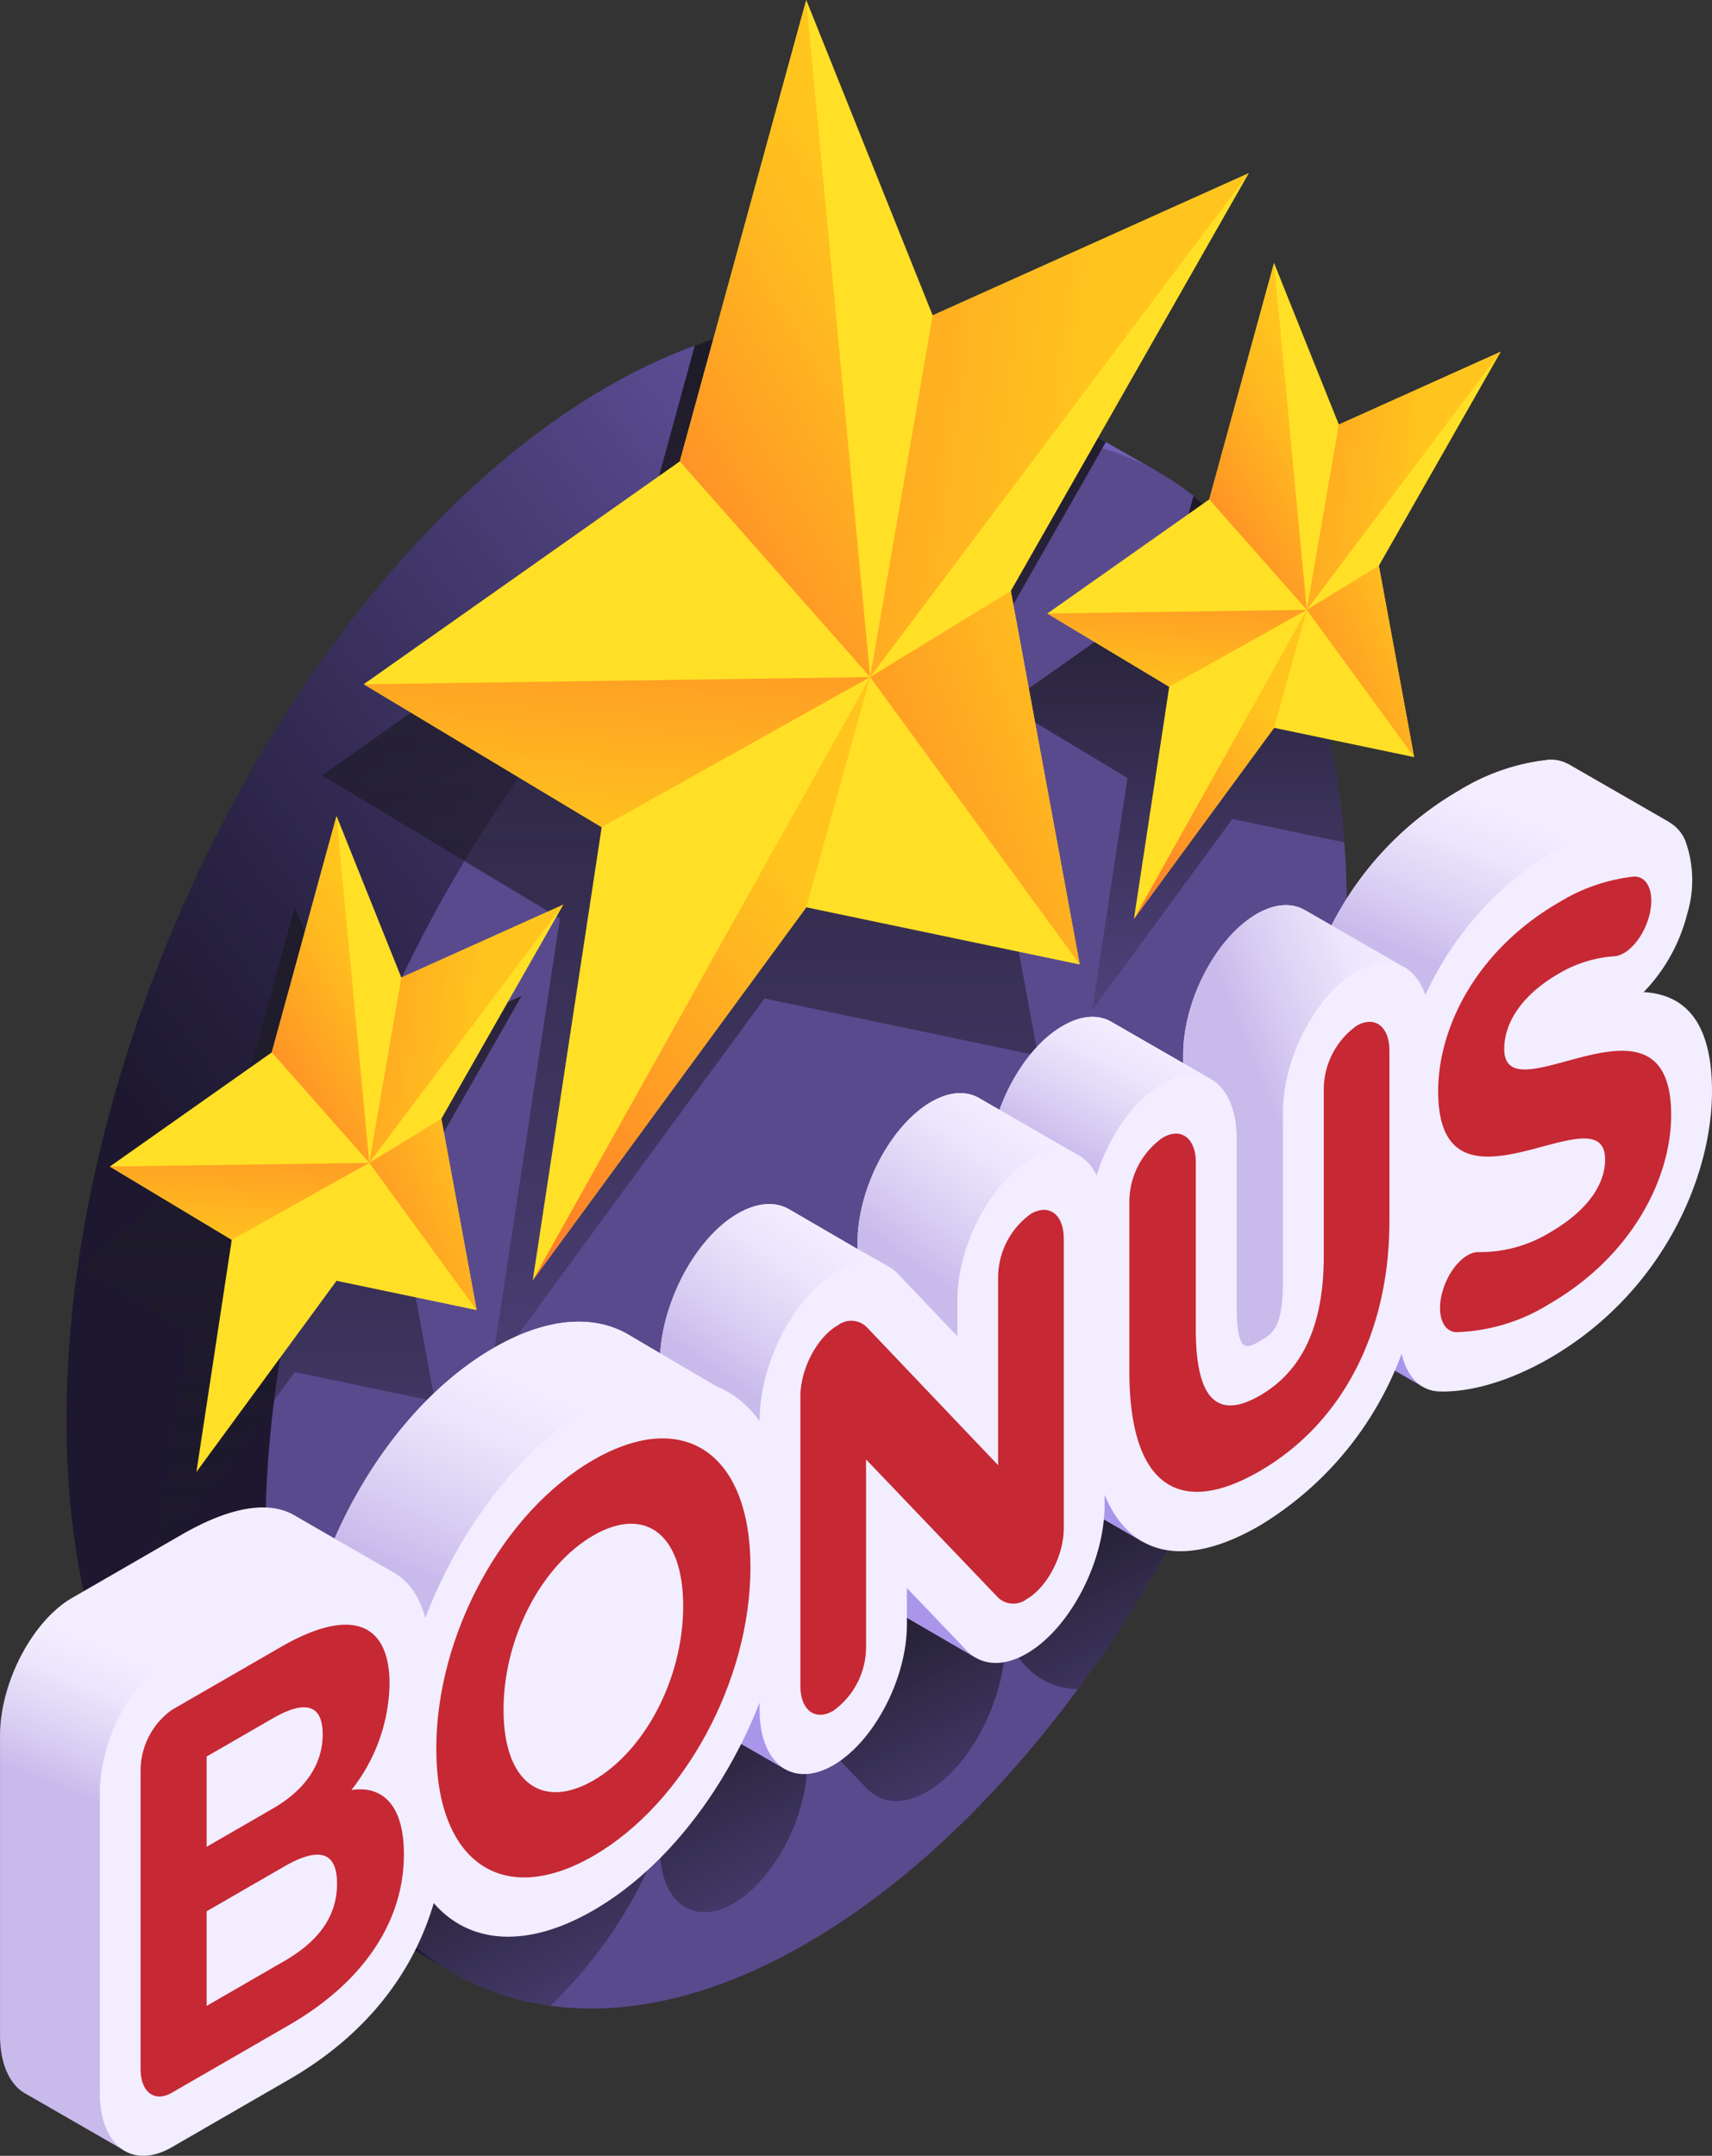 <?xml version="1.0" encoding="utf-8"?>
<svg xmlns="http://www.w3.org/2000/svg" xmlns:xlink="http://www.w3.org/1999/xlink" width="180.208" height="226.898" viewBox="0 0 180.208 226.898">
  <rect x="0" y="0" width="180.208" height="226.898" fill="#333333" stroke="none"/>
  <defs>
    <linearGradient id="linear-gradient" x1="0.253" y1="0.647" x2="0.861" y2="-0.046" gradientUnits="objectBoundingBox">
      <stop offset="0" stop-color="#1d182f"/>
      <stop offset="0.179" stop-color="#292243"/>
      <stop offset="0.546" stop-color="#493d76"/>
      <stop offset="1" stop-color="#7662bd"/>
    </linearGradient>
    <linearGradient id="linear-gradient-2" x1="1.65" y1="2.787" x2="1.65" y2="1.902" gradientUnits="objectBoundingBox">
      <stop offset="0" stop-color="#43386b"/>
      <stop offset="0.082" stop-color="#453a6e"/>
      <stop offset="1" stop-color="#594a8e"/>
    </linearGradient>
    <linearGradient id="linear-gradient-3" x1="0.5" y1="0.031" x2="0.5" y2="1.343" gradientUnits="objectBoundingBox">
      <stop offset="0" stop-color="#1e1b28"/>
      <stop offset="1" stop-color="#1e1b28" stop-opacity="0"/>
    </linearGradient>
    <linearGradient id="linear-gradient-4" x1="0.5" y1="-0.122" x2="0.5" y2="1.407" xlink:href="#linear-gradient-3"/>
    <linearGradient id="linear-gradient-5" x1="0.5" y1="0.058" x2="0.5" y2="1.212" xlink:href="#linear-gradient-3"/>
    <linearGradient id="linear-gradient-6" x1="0.572" y1="-0.207" x2="0.572" y2="-1.286" gradientUnits="objectBoundingBox">
      <stop offset="0" stop-color="#ffe026"/>
      <stop offset="1" stop-color="#fff2b0"/>
    </linearGradient>
    <linearGradient id="linear-gradient-7" x1="-0.868" y1="0.267" x2="0.572" y2="0.512" gradientUnits="objectBoundingBox">
      <stop offset="0" stop-color="#ff7b2a"/>
      <stop offset="1" stop-color="#ffc51e"/>
    </linearGradient>
    <linearGradient id="linear-gradient-8" x1="0.349" y1="1.157" x2="0.799" y2="0.211" gradientUnits="objectBoundingBox">
      <stop offset="0" stop-color="#ff7b2a"/>
      <stop offset="0.362" stop-color="#ff9b25"/>
      <stop offset="0.77" stop-color="#ffba20"/>
      <stop offset="1" stop-color="#ffc51e"/>
    </linearGradient>
    <linearGradient id="linear-gradient-9" x1="0.814" y1="-1.151" x2="0.218" y2="1.079" xlink:href="#linear-gradient-7"/>
    <linearGradient id="linear-gradient-10" x1="0.111" y1="1.063" x2="0.731" y2="0.28" xlink:href="#linear-gradient-7"/>
    <linearGradient id="linear-gradient-11" x1="-0.321" y1="1.175" x2="1.086" y2="0.216" xlink:href="#linear-gradient-7"/>
    <linearGradient id="linear-gradient-12" x1="0.481" y1="-1.785" x2="0.481" y2="-2.863" xlink:href="#linear-gradient-6"/>
    <linearGradient id="linear-gradient-13" x1="-0.868" y1="0.267" x2="0.572" y2="0.512" xlink:href="#linear-gradient-7"/>
    <linearGradient id="linear-gradient-15" x1="0.814" y1="-1.151" x2="0.218" y2="1.079" xlink:href="#linear-gradient-7"/>
    <linearGradient id="linear-gradient-17" x1="-0.321" y1="1.175" x2="1.086" y2="0.216" xlink:href="#linear-gradient-7"/>
    <linearGradient id="linear-gradient-18" x1="0.801" y1="-0.957" x2="0.801" y2="-2.036" xlink:href="#linear-gradient-6"/>
    <linearGradient id="linear-gradient-20" x1="0.349" y1="1.157" x2="0.799" y2="0.211" xlink:href="#linear-gradient-8"/>
    <linearGradient id="linear-gradient-21" x1="0.814" y1="-1.151" x2="0.218" y2="1.079" xlink:href="#linear-gradient-7"/>
    <linearGradient id="linear-gradient-23" x1="-0.321" y1="1.175" x2="1.086" y2="0.216" xlink:href="#linear-gradient-7"/>
    <linearGradient id="linear-gradient-24" x1="0.603" y1="0.556" x2="0.768" y2="0.865" xlink:href="#linear-gradient-3"/>
    <linearGradient id="linear-gradient-25" x1="0.289" y1="0.862" x2="0.333" y2="0.772" gradientUnits="objectBoundingBox">
      <stop offset="0" stop-color="#c9baec"/>
      <stop offset="0.3" stop-color="#d9cef3"/>
      <stop offset="0.729" stop-color="#ece5fc"/>
      <stop offset="1" stop-color="#f3edff"/>
    </linearGradient>
    <linearGradient id="linear-gradient-26" x1="0.338" y1="0.744" x2="0.586" y2="0.227" xlink:href="#linear-gradient-25"/>
    <linearGradient id="linear-gradient-27" x1="0.405" y1="0.455" x2="0.895" y2="0.048" xlink:href="#linear-gradient-25"/>
    <linearGradient id="linear-gradient-28" x1="0.32" y1="0.708" x2="0.647" y2="0.104" xlink:href="#linear-gradient-25"/>
    <linearGradient id="linear-gradient-29" x1="0.266" y1="0.719" x2="0.661" y2="0.09" xlink:href="#linear-gradient-25"/>
    <linearGradient id="linear-gradient-30" x1="0.278" y1="0.716" x2="0.668" y2="0.083" xlink:href="#linear-gradient-25"/>
    <linearGradient id="linear-gradient-31" x1="0.303" y1="0.822" x2="0.581" y2="0.258" xlink:href="#linear-gradient-25"/>
    <linearGradient id="linear-gradient-32" x1="-1.346" y1="-2.621" x2="-1.346" y2="-3.455" gradientUnits="objectBoundingBox">
      <stop offset="0" stop-color="#c62834"/>
      <stop offset="0.474" stop-color="#e33746"/>
      <stop offset="1" stop-color="#ff4557"/>
    </linearGradient>
    <linearGradient id="linear-gradient-33" x1="-0.889" y1="-2.392" x2="-0.889" y2="-3.289" xlink:href="#linear-gradient-32"/>
    <linearGradient id="linear-gradient-34" x1="-0.958" y1="-1.628" x2="-0.958" y2="-2.408" xlink:href="#linear-gradient-32"/>
    <linearGradient id="linear-gradient-35" x1="-0.782" y1="-1.349" x2="-0.782" y2="-2.186" xlink:href="#linear-gradient-32"/>
    <linearGradient id="linear-gradient-36" x1="-0.735" y1="-1.072" x2="-0.735" y2="-1.936" xlink:href="#linear-gradient-32"/>
  </defs>
  <g id="bonus_4_" data-name="bonus (4)" transform="translate(-52.681)">
    <path id="Path_8382" data-name="Path 8382" d="M183.086,92.108,162.25,80.119c-9.933-5.537-22.8-4.927-36.862,3.194C93.953,101.462,68.47,150.152,68.47,192.066c0,23.724,8.169,40.183,20.956,46.717l20,11.573Z" transform="translate(-8.792 -42.595)" fill="url(#linear-gradient)"/>
    <path id="Path_8383" data-name="Path 8383" d="M229.554,153.561c0-41.913-25.483-61.178-56.918-43.029s-56.919,66.839-56.919,108.753,25.483,61.178,56.919,43.029,56.919-66.839,56.919-108.753Z" transform="translate(-35.101 -57.745)" fill="url(#linear-gradient-2)"/>
    <g id="Group_33997" data-name="Group 33997" transform="translate(61.294 33.904)">
      <path id="Path_8384" data-name="Path 8384" d="M175.745,147.691l28.787,6.02L197.279,114.4l14.4-25.28-13.558-7.8L189.054,85.4l-3.472-8.659A37.246,37.246,0,0,0,168.4,78.992l-5.966,21.77-33.27,23.453,25.045,15.048-7.254,47.688Z" transform="translate(-103.884 -76.505)" fill="url(#linear-gradient-3)"/>
      <path id="Path_8385" data-name="Path 8385" d="M94.535,215.458l6.819,17.007L118.4,224.8l-12.832,22.527,3.716,20.142-14.749-3.085L79.785,284.5,83.5,260.065l-11.386-6.841,15.6-12.885Z" transform="translate(-72.116 -153.879)" fill="url(#linear-gradient-4)"/>
      <path id="Path_8386" data-name="Path 8386" d="M311.311,117.774l-2.731,9.965-17.046,12.016,12.832,7.71L300.649,171.9,315.4,151.784l11.793,2.467c-1.267-16.959-7.087-29.515-15.881-36.476Z" transform="translate(-194.295 -99.485)" fill="url(#linear-gradient-5)"/>
    </g>
    <g id="Group_33998" data-name="Group 33998" transform="translate(90.969)">
      <path id="Path_8387" data-name="Path 8387" d="M185.658,0l13.308,33.194,33.27-14.964L207.191,62.2l7.254,39.313-28.787-6.02L156.87,134.75l7.254-47.688L139.079,72.014l33.27-23.453Z" transform="translate(-139.079)" fill="url(#linear-gradient-6)"/>
      <path id="Path_8388" data-name="Path 8388" d="M265.943,56.1,259.36,94.164l39.853-53.029Z" transform="translate(-206.056 -22.905)" fill="url(#linear-gradient-7)"/>
      <path id="Path_8389" data-name="Path 8389" d="M227.462,0l6.725,71.258-20.034-22.7Z" transform="translate(-180.883)" fill="url(#linear-gradient-8)"/>
      <path id="Path_8390" data-name="Path 8390" d="M192.383,160.8l-53.3.756L164.124,176.6Z" transform="translate(-139.079 -89.537)" fill="url(#linear-gradient-9)"/>
      <path id="Path_8391" data-name="Path 8391" d="M179.225,224.287,214.738,160.8l-6.725,24.231Z" transform="translate(-161.434 -89.537)" fill="url(#linear-gradient-10)"/>
      <path id="Path_8392" data-name="Path 8392" d="M259.36,149.409l22.062,30.252-7.254-39.313Z" transform="translate(-206.056 -78.151)" fill="url(#linear-gradient-11)"/>
    </g>
    <g id="Group_33999" data-name="Group 33999" transform="translate(64.241 85.882)">
      <path id="Path_8393" data-name="Path 8393" d="M102.631,193.794,109.45,210.8l17.046-7.667-12.832,22.527L117.38,245.8l-14.749-3.084L87.881,262.834,91.6,238.4l-12.832-7.71,17.046-12.016Z" transform="translate(-78.766 -193.794)" fill="url(#linear-gradient-12)"/>
      <path id="Path_8394" data-name="Path 8394" d="M143.766,222.537l-3.373,19.5,20.419-27.169Z" transform="translate(-113.082 -205.53)" fill="url(#linear-gradient-13)"/>
      <path id="Path_8395" data-name="Path 8395" d="M124.05,193.794,127.5,230.3l-10.265-11.629Z" transform="translate(-100.185 -193.794)" fill="url(#linear-gradient-8)"/>
      <path id="Path_8396" data-name="Path 8396" d="M106.077,276.178l-27.311.387,12.832,7.71Z" transform="translate(-78.766 -239.668)" fill="url(#linear-gradient-15)"/>
      <path id="Path_8397" data-name="Path 8397" d="M99.335,308.709l18.2-32.531-3.446,12.415Z" transform="translate(-90.22 -239.668)" fill="url(#linear-gradient-10)"/>
      <path id="Path_8398" data-name="Path 8398" d="M140.393,270.345l11.3,15.5L147.98,265.7Z" transform="translate(-113.082 -233.835)" fill="url(#linear-gradient-17)"/>
    </g>
    <g id="Group_34000" data-name="Group 34000" transform="translate(162.924 27.677)">
      <path id="Path_8399" data-name="Path 8399" d="M325.311,62.453,332.13,79.46l17.046-7.667L336.344,94.32l3.716,20.142-14.749-3.084-14.749,20.115,3.716-24.433-12.832-7.71,17.046-12.016Z" transform="translate(-301.446 -62.453)" fill="url(#linear-gradient-18)"/>
      <path id="Path_8400" data-name="Path 8400" d="M366.446,91.2l-3.372,19.5,20.419-27.17Z" transform="translate(-335.763 -74.189)" fill="url(#linear-gradient-7)"/>
      <path id="Path_8401" data-name="Path 8401" d="M346.73,62.453l3.446,36.51L339.911,87.334Z" transform="translate(-322.865 -62.453)" fill="url(#linear-gradient-20)"/>
      <path id="Path_8402" data-name="Path 8402" d="M328.757,144.838l-27.311.387,12.832,7.71Z" transform="translate(-301.446 -108.328)" fill="url(#linear-gradient-21)"/>
      <path id="Path_8403" data-name="Path 8403" d="M322.016,177.368l18.2-32.53-3.446,12.415Z" transform="translate(-312.9 -108.328)" fill="url(#linear-gradient-10)"/>
      <path id="Path_8404" data-name="Path 8404" d="M363.074,139l11.3,15.5-3.716-20.142Z" transform="translate(-335.763 -102.495)" fill="url(#linear-gradient-23)"/>
    </g>
    <path id="Path_8405" data-name="Path 8405" d="M212.981,249.709V262.09c0,5.089-1.021,5.679-2.435,6.495-1.361.785-2.435,1.406-2.435-3.683V252.521l-91.217,52.665c2.491,23.1,13.778,37.4,29.493,39.592A48,48,0,0,0,157.9,327.412v.734c0,5.7,3.478,8.33,7.753,5.861s7.753-9.114,7.753-14.814v-3.845l6.275,6.566c1.563,1.635,3.872,1.758,6.335.336,4.521-2.61,8.2-9.637,8.2-15.664V305.55c1.572,3.781,4.195,5.8,7.676,5.919,14.83-20.075,25.4-46.37,27.8-71.408Z" transform="translate(-35.756 -133.675)" fill="url(#linear-gradient-24)"/>
    <g id="Group_34003" data-name="Group 34003" transform="translate(52.681 79.967)">
      <path id="Path_8406" data-name="Path 8406" d="M219.013,200.062l9.318-13.079-10.612-6.109-.008.009a3.761,3.761,0,0,0-2.074-.427,22.489,22.489,0,0,0-9.334,3.207,34.421,34.421,0,0,0-13.466,14.214L190.1,196.3l0,.007c-1.366-.826-3.156-.779-5.122.355-4.275,2.468-7.753,9.114-7.753,14.814v.9l-7.6-4.375v0c-1.355-.76-3.11-.682-5.027.425l-.086.05c-2.807,1.62-5.263,5.042-6.623,8.814l-2.012-1.163c-1.372-.86-3.186-.826-5.177.324-4.275,2.468-7.753,9.114-7.753,14.814v.677l-7.1-4.127v0c-1.493-.925-3.433-.807-5.508.391-4.285,2.474-7.806,8.913-8.163,14.71l-3.061-1.8,0,0c-3.692-2.325-8.74-2.075-14.472,1.235-7.019,4.053-13.008,11.51-16.74,20.055l-4.089-2.357v0c-2.491-1.534-6.379-1.3-12.065,1.982l-11.475,6.625c-4.185,2.416-7.59,8.921-7.59,14.5v31.52c0,3.065,1.029,5.22,2.648,6.142l.009,0c.037.021.073.044.11.063l10.305,5.934L97.2,300.993l7.782-5.707a32.545,32.545,0,0,0,4.823-3.537l15.1-11.072,10.5,6.045,10.043-17.555,9.927,5.773,7.383-18.088c.27.137,10.194,5.882,10.194,5.882L190.915,239.5a3.652,3.652,0,0,0,2.757,1.381c3.333.118,7.558-1.151,11.594-3.481,11.827-6.829,17.122-19.038,17.122-28.109,0-5.094-1.385-7.847-3.374-9.231Z" transform="translate(-52.681 -180.446)" fill="url(#linear-gradient-25)"/>
      <g id="Group_34001" data-name="Group 34001" transform="translate(78.023 59.086)">
        <path id="Path_8407" data-name="Path 8407" d="M311.266,355.644l-10.195-5.882,9.22-2.466Z" transform="translate(-269.017 -332.44)" fill="#a996eb"/>
        <path id="Path_8408" data-name="Path 8408" d="M383.816,320.68l-5.424-3.132,3.749-3.774Z" transform="translate(-312.072 -313.774)" fill="#a996eb"/>
        <path id="Path_8409" data-name="Path 8409" d="M271.937,378.643l-9.927-5.774,4.292-6.19Z" transform="translate(-247.266 -343.234)" fill="#a996eb"/>
        <path id="Path_8410" data-name="Path 8410" d="M233.442,408.434l-4.7-2.707,2.351-6.7Z" transform="translate(-228.74 -361.244)" fill="#a996eb"/>
      </g>
      <path id="Path_8411" data-name="Path 8411" d="M380.173,209.862l24.265-22.879-10.612-6.109-.008.009a3.76,3.76,0,0,0-2.074-.427,22.489,22.489,0,0,0-9.334,3.207,34.421,34.421,0,0,0-13.466,14.214l7.936,4.582Z" transform="translate(-228.788 -180.446)" fill="url(#linear-gradient-26)"/>
      <path id="Path_8412" data-name="Path 8412" d="M346.591,215.534c-1.366-.826-3.156-.779-5.122.355-4.275,2.468-7.753,9.114-7.753,14.814v.9l2.84,1.639,1.528,30.734,6.761-1.653,12.42-40.639-7.936-4.582-2.734-1.575Z" transform="translate(-209.172 -199.669)" fill="url(#linear-gradient-27)"/>
      <path id="Path_8413" data-name="Path 8413" d="M301.315,262.328l10.947-14.312-2.84-1.639-7.6-4.375v0c-1.355-.76-3.11-.682-5.027.425l-.086.05c-2.807,1.62-5.263,5.042-6.623,8.814l8.585,4.943Z" transform="translate(-184.879 -214.445)" fill="url(#linear-gradient-28)"/>
      <path id="Path_8414" data-name="Path 8414" d="M264.125,260.543c-4.275,2.468-7.753,9.114-7.753,14.814v.677l3.077,1.743,7.423,7.435L279.9,266.325l-8.585-4.943-2.012-1.163C267.93,259.359,266.117,259.393,264.125,260.543Z" transform="translate(-166.104 -224.534)" fill="url(#linear-gradient-29)"/>
      <path id="Path_8415" data-name="Path 8415" d="M223.168,286.58c-1.493-.925-3.433-.807-5.508.391-4.285,2.474-7.806,8.913-8.163,14.71l5.827,3.428,5.1,6.334,12.919-19L230.27,290.7l-7.1-4.127Z" transform="translate(-140.002 -239.204)" fill="url(#linear-gradient-30)"/>
      <path id="Path_8416" data-name="Path 8416" d="M163.366,315.441c-3.692-2.325-8.74-2.075-14.472,1.235-7.019,4.053-13.008,11.51-16.74,20.055l6.382,3.67,2.018,7.777,31.7-27.51-5.827-3.428-3.061-1.8Z" transform="translate(-96.934 -254.763)" fill="url(#linear-gradient-31)"/>
      <path id="Path_8417" data-name="Path 8417" d="M238.888,212.493a18.2,18.2,0,0,0,4.574-8.2,12.156,12.156,0,0,0-.069-7.386,3.956,3.956,0,0,0-4.062-2.812A22.489,22.489,0,0,0,230,197.3a34.474,34.474,0,0,0-14.086,15.488c-1.115-3.246-3.934-4.393-7.239-2.485-4.275,2.468-7.753,9.114-7.753,14.814v17.614c0,5.089-1.021,5.679-2.435,6.495-1.361.785-2.435,1.406-2.435-3.683V227.933c0-5.7-3.478-8.33-7.753-5.861l-.086.05c-3.013,1.739-5.624,5.555-6.906,9.651-1.283-2.615-3.894-3.416-6.906-1.676-4.275,2.468-7.753,9.114-7.753,14.814v3.809l-6.228-6.546c-1.563-1.643-3.875-1.768-6.382-.321-4.521,2.61-8.2,9.637-8.2,15.664v.14c-3.649-5.084-9.988-6-17.5-1.659-7.647,4.415-14.079,12.868-17.693,22.37-1.443-5.3-5.943-8.032-15.2-2.687l-11.475,6.625c-4.185,2.416-7.59,8.921-7.59,14.5v31.52c0,5.58,3.4,8.154,7.59,5.738L96.3,326.942c9.544-5.51,13.562-12.874,15.232-18.565,3.73,4.285,9.75,4.832,16.8.762,7.512-4.337,13.851-12.569,17.5-21.866v.734c0,5.7,3.478,8.33,7.753,5.861s7.753-9.114,7.753-14.814V275.21l6.275,6.566c1.563,1.635,3.872,1.758,6.335.336,4.521-2.61,8.2-9.637,8.2-15.664v-1.036c2.684,6.457,8.431,7.79,16.292,3.252a35.434,35.434,0,0,0,14.972-18.114c.539,2.358,1.931,3.9,3.954,3.974,3.333.118,7.558-1.151,11.594-3.481,11.827-6.829,17.122-19.038,17.122-28.109,0-7.979-3.4-10.22-7.2-10.442Z" transform="translate(-65.875 -188.041)" fill="#f2edff"/>
      <g id="Group_34002" data-name="Group 34002" transform="translate(14.799 12.293)">
        <path id="Path_8418" data-name="Path 8418" d="M113.791,410.017c0,6.965-4.144,13.387-12.088,17.973l-12.338,7.123c-1.817,1.049-3.29-.065-3.29-2.487v-31.52a7.879,7.879,0,0,1,3.29-6.286L100.84,388.2c7.555-4.362,11.44-2.4,11.44,3.871a18.49,18.49,0,0,1-4.015,11.182C111.633,402.744,113.791,404.951,113.791,410.017ZM93.026,399.729v9.5l6.951-4.013c3.411-1.969,5.267-4.653,5.267-7.819s-1.856-3.648-5.267-1.679ZM106.754,413.1c0-3.4-1.943-3.886-5.569-1.793l-8.16,4.711v9.958l8.16-4.711C104.812,419.173,106.754,416.555,106.754,413.1Z" transform="translate(-86.075 -307.114)" fill="url(#linear-gradient-32)"/>
        <path id="Path_8419" data-name="Path 8419" d="M156.309,374.267c0-11.973,6.994-24.875,16.535-30.384,9.5-5.484,16.534-.739,16.534,11.291s-7.037,24.9-16.534,30.384C163.3,391.067,156.309,386.24,156.309,374.267Zm25.989-15c0-7.656-4.058-10.551-9.454-7.435s-9.455,10.7-9.455,18.353,4.059,10.551,9.455,7.435,9.454-10.7,9.454-18.353Z" transform="translate(-125.184 -282.486)" fill="url(#linear-gradient-33)"/>
        <path id="Path_8420" data-name="Path 8420" d="M270.526,290.369v30.49c0,2.871-1.746,6.206-3.9,7.449a2.329,2.329,0,0,1-3.013-.16l-13.9-14.541v19.859a8.271,8.271,0,0,1-3.454,6.6c-1.907,1.1-3.454-.068-3.454-2.611v-30.49c0-2.871,1.746-6.206,3.9-7.449l.04-.023a2.328,2.328,0,0,1,3.017.164l13.854,14.56V294.357a8.272,8.272,0,0,1,3.454-6.6c1.907-1.1,3.454.068,3.454,2.611Z" transform="translate(-173.351 -252.263)" fill="url(#linear-gradient-34)"/>
        <path id="Path_8421" data-name="Path 8421" d="M320.934,279.477v-17.96a8.271,8.271,0,0,1,3.454-6.6l.086-.05c1.907-1.1,3.454.068,3.454,2.611v17.614c0,7.656,2.5,9.376,6.735,6.933,4.274-2.468,6.735-7.054,6.735-14.71V249.7a8.272,8.272,0,0,1,3.454-6.6c1.907-1.1,3.454.068,3.454,2.611v17.96c0,11.858-5.094,21.361-13.685,26.321S320.934,291.335,320.934,279.477Z" transform="translate(-216.853 -227.398)" fill="url(#linear-gradient-35)"/>
        <path id="Path_8422" data-name="Path 8422" d="M394.735,251.868l.008-.028c.657-2.323,2.377-4.191,3.827-4.131a14.136,14.136,0,0,0,7.456-2.055c4.144-2.393,5.828-5.207,5.828-7.682,0-7.54-17.571,7.785-17.571-7.182,0-6.85,4.144-14.941,12.736-19.9a19,19,0,0,1,7.808-2.7c1.526-.108,2.289,1.727,1.675,4.1-.591,2.279-2.24,4.2-3.7,4.284a13.147,13.147,0,0,0-5.825,1.825c-4.144,2.393-5.742,5.387-5.742,7.92,0,7.425,17.571-7.842,17.571,6.951,0,6.735-4.188,14.909-12.822,19.894a19.513,19.513,0,0,1-9.8,2.968c-1.451-.052-2.106-1.941-1.45-4.262Z" transform="translate(-257.697 -208.185)" fill="url(#linear-gradient-36)"/>
      </g>
    </g>
  </g>
</svg>